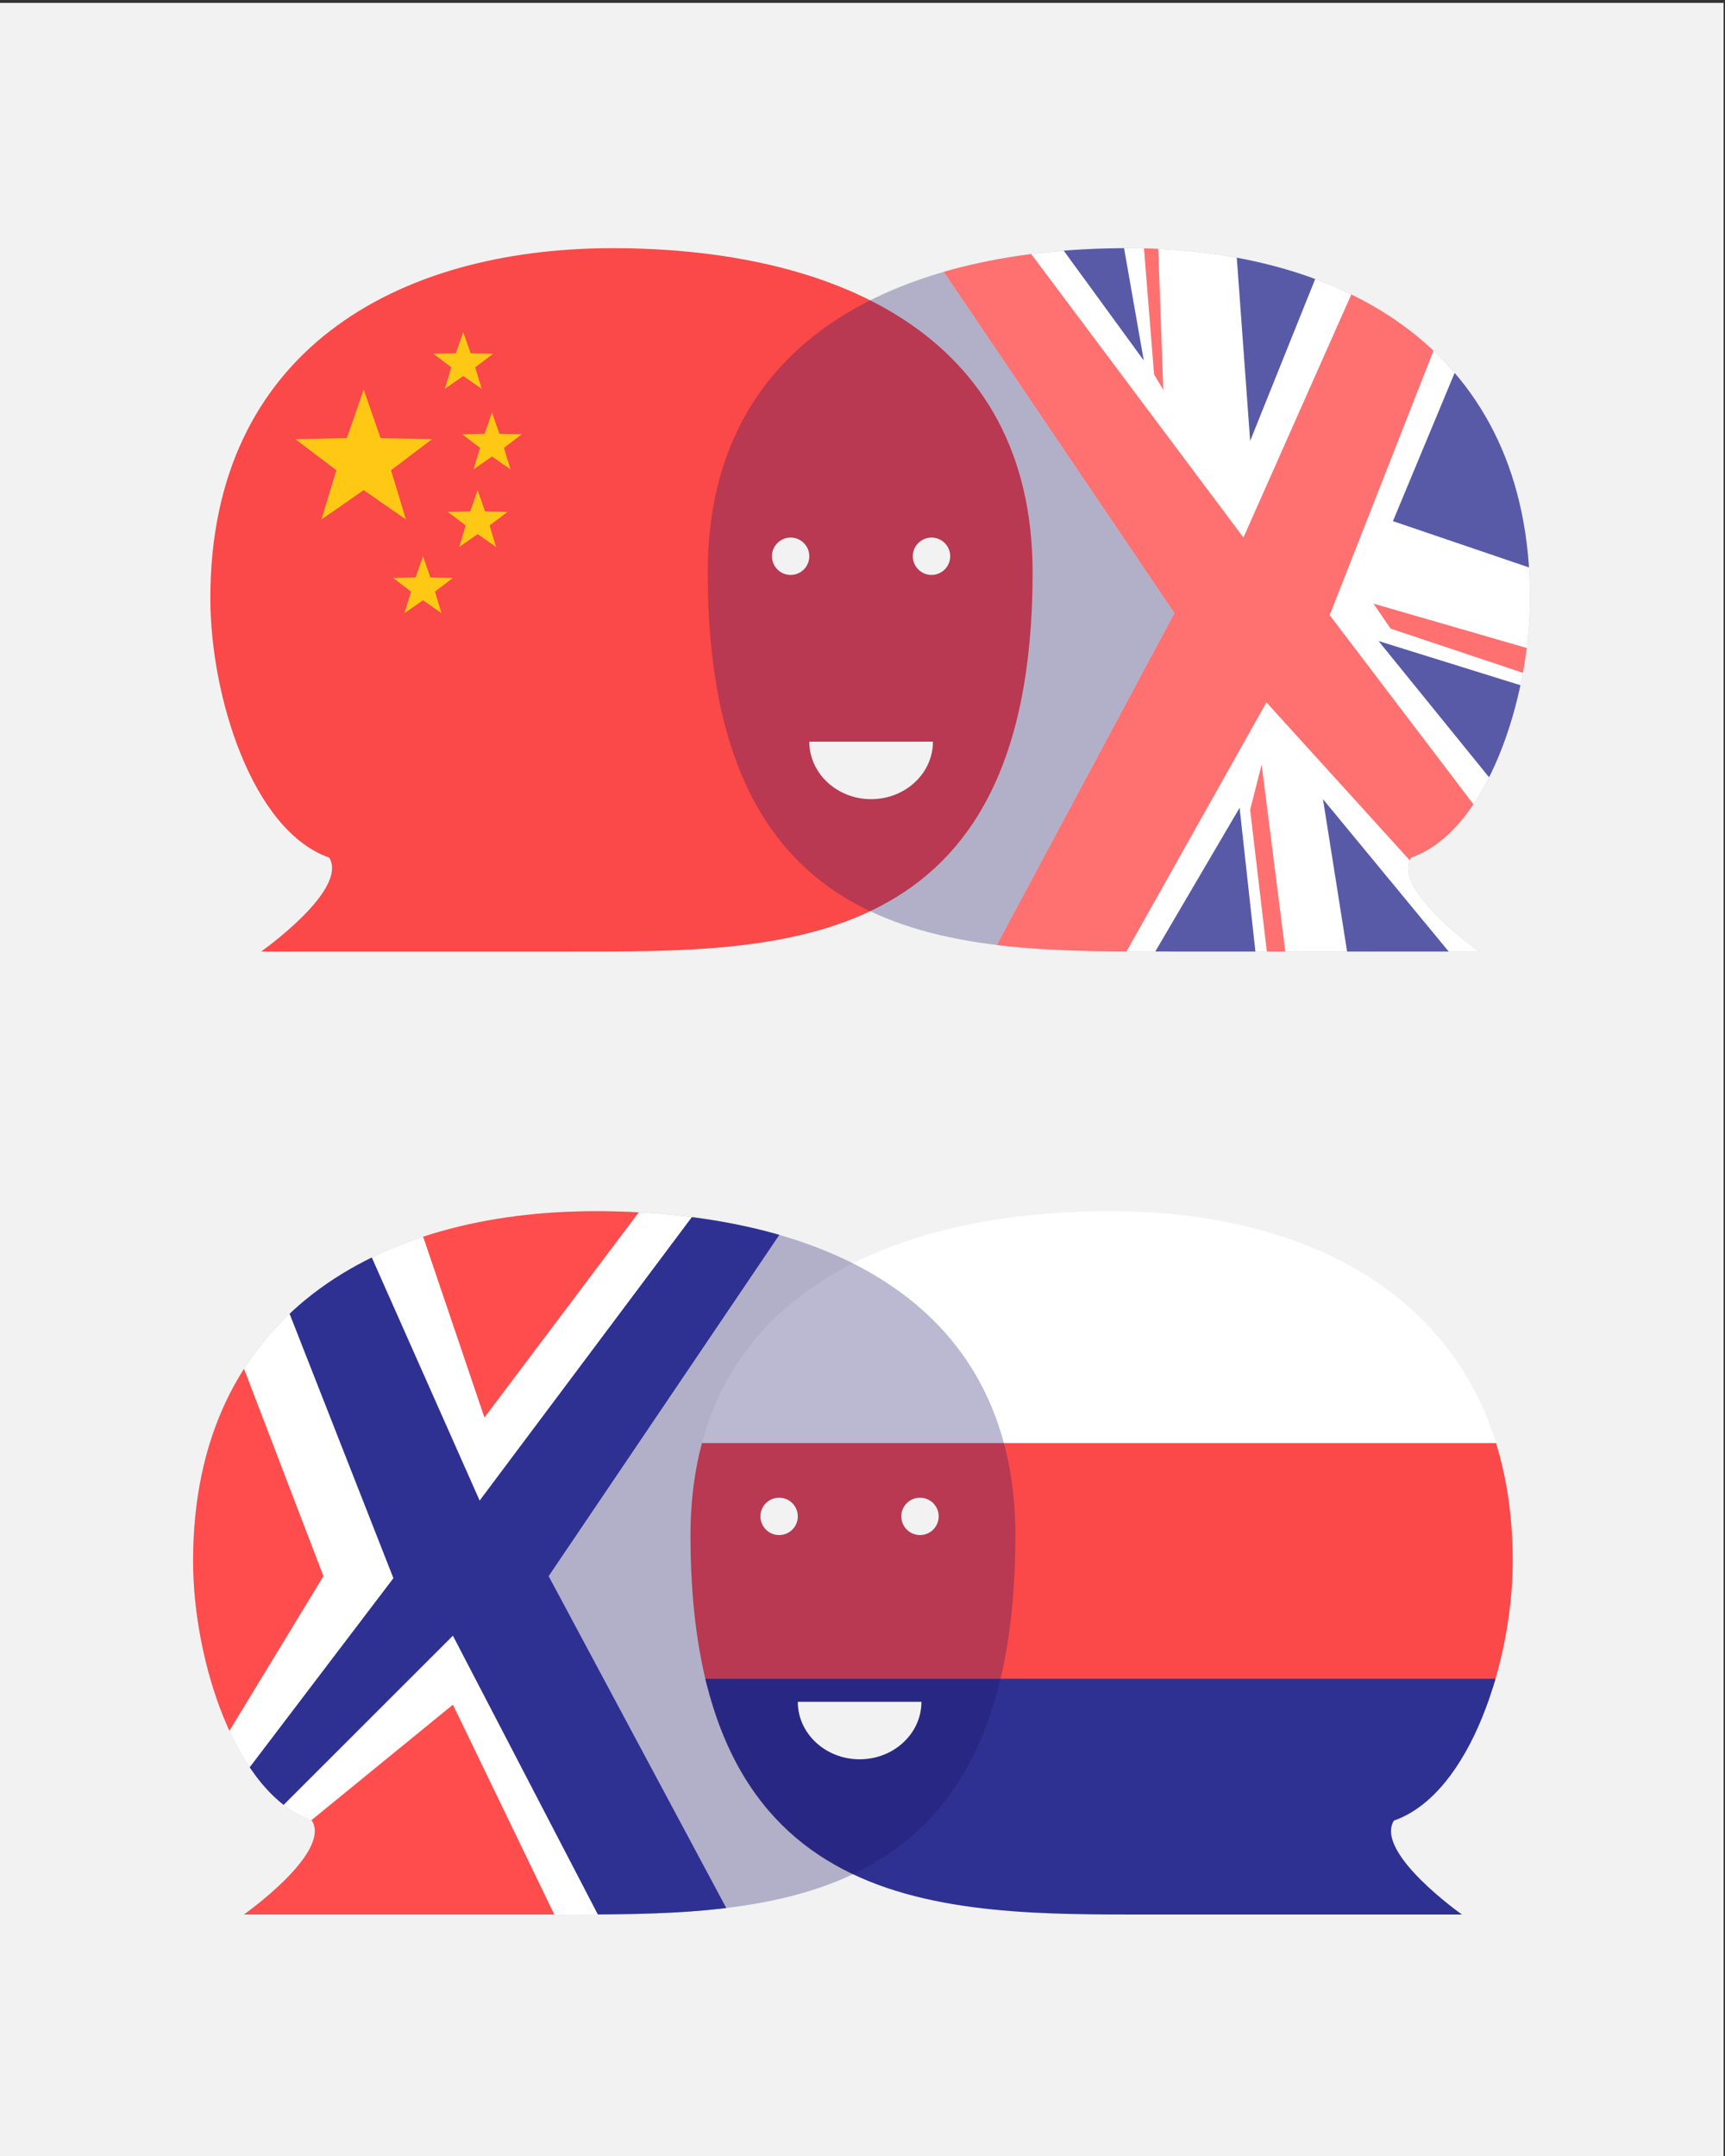 <?xml version="1.0" encoding="utf-8"?>
<!-- Generator: Adobe Illustrator 16.0.0, SVG Export Plug-In . SVG Version: 6.00 Build 0)  -->
<!DOCTYPE svg PUBLIC "-//W3C//DTD SVG 1.1//EN" "http://www.w3.org/Graphics/SVG/1.1/DTD/svg11.dtd">
<svg version="1.1" xmlns="http://www.w3.org/2000/svg" xmlns:xlink="http://www.w3.org/1999/xlink" x="0px" y="0px" width="600px"
	 height="750px" viewBox="0 0 600 750" enable-background="new 0 0 600 750" xml:space="preserve">
<rect x="0" y="0" width="600" height="750" fill="#333333" stroke="none"/>
<g id="Layer_3">
	<rect x="-0.5" y="1" fill="#F2F2F2" width="600" height="750"/>
</g>
<g id="Layer_1">
	<path opacity="0.7" fill="#FF0000" d="M73.167,208.074c0-85.741,64.597-121.741,139.917-121.741S359.167,115,359.167,199.208
		C359.167,333,271.218,331,198.5,331H90.834c0,0,30.5-21.5,23.666-32.666C87.834,289,73.167,242.334,73.167,208.074z"/>
	<path fill="#C69C6D" d="M455.167,302"/>
	<polygon opacity="0.7" fill="#FFFF00" points="126.5,135.5 132.378,152.41 150.276,152.774 136.011,163.59 141.195,180.726 
		126.5,170.5 111.805,180.726 116.989,163.59 102.724,152.774 120.622,152.41 	"/>
	<polygon opacity="0.7" fill="#FFFF00" points="161.127,115.5 163.7,122.899 171.531,123.059 165.289,127.792 167.558,135.29 
		161.127,130.815 154.697,135.29 156.966,127.792 150.724,123.059 158.555,122.899 	"/>
	<polygon opacity="0.7" fill="#FFFF00" points="171.127,143.5 173.7,150.899 181.531,151.059 175.289,155.792 177.558,163.29 
		171.127,158.815 164.697,163.29 166.966,155.792 160.724,151.059 168.555,150.899 	"/>
	<polygon opacity="0.7" fill="#FFFF00" points="166.127,170.5 168.7,177.899 176.531,178.059 170.289,182.792 172.558,190.29 
		166.127,185.815 159.697,190.29 161.966,182.792 155.724,178.059 163.555,177.899 	"/>
	<polygon opacity="0.7" fill="#FFFF00" points="147.127,193.5 149.7,200.899 157.531,201.059 151.289,205.792 153.558,213.29 
		147.127,208.815 140.697,213.29 142.966,205.792 136.724,201.059 144.555,200.899 	"/>
	<g>
		<defs>
			<path id="SVGID_1_" d="M532.167,208.074c0-85.741-64.597-121.741-139.917-121.741c-75.321,0-146.083,28.667-146.083,112.875
				C246.167,333,334.116,331,406.834,331H514.5c0,0-30.5-21.5-23.666-32.666C517.5,289,532.167,242.334,532.167,208.074z"/>
		</defs>
		<clipPath id="SVGID_2_">
			<use xlink:href="#SVGID_1_"  overflow="visible"/>
		</clipPath>
		<path opacity="0.3" clip-path="url(#SVGID_2_)" fill="#1B1464" d="M532.167,208.074c0-85.741-64.597-121.741-139.917-121.741
			c-75.321,0-146.083,28.667-146.083,112.875C246.167,333,334.116,331,406.834,331H514.5c0,0-30.5-21.5-23.666-32.666
			C517.5,289,532.167,242.334,532.167,208.074z"/>
		<path clip-path="url(#SVGID_2_)" fill="#FFFFFF" d="M499.167,309l21.333-18.667l-8.016-10.55
			c12.835-19.127,19.683-48.308,19.683-71.709c0-38.11-12.77-66.385-33.562-86.048l2.562-6.526l-29.333-17.167l-1.822,4.107
			c-22.468-10.981-49.351-16.107-77.762-16.107c-11.366,0-22.62,0.669-33.551,2.068l-9.532-12.735L324.5,89l84,124.29l-63,117.712
			l40.334,10.665l6.004-10.69c5.044,0.025,10.06,0.023,14.996,0.023H514.5c0,0-28.817-20.318-24.141-31.708L499.167,309z"/>
		<g opacity="0.8" clip-path="url(#SVGID_2_)">
			<polygon opacity="0.7" fill="#FF0000" points="345.5,331.002 408.5,213.29 324.5,89 349.167,75.667 432.5,187 471.834,98.333 
				501.167,115.5 462.5,214 520.5,290.333 499.167,309 440.5,244.333 385.834,341.667 			"/>
			<polygon fill="#2E3192" points="401.834,331.002 431.167,281 437.834,341.667 			"/>
			<polygon opacity="0.7" fill="#FF0000" points="442.834,349.667 434.834,281.667 438.834,266 448.834,345 			"/>
			<polygon fill="#2E3192" points="460.167,278 508.834,337 469.5,337 			"/>
			<polygon fill="#2E3192" points="479.5,223 523.834,277.667 535.167,240.333 			"/>
			<polygon opacity="0.7" fill="#FF0000" points="536.5,236.333 483.666,218.668 477.75,210 536.5,227 			"/>
			<polygon fill="#2E3192" points="538.5,199.667 484.5,181.29 511.5,116.395 526.5,144.395 			"/>
			<polygon opacity="0.7" fill="#FF0000" points="395.046,50.738 401.417,130.26 404.621,135.625 401.632,51.775 			"/>
			<polygon fill="#2E3192" points="429.167,75.667 434.834,153.395 460.167,90.333 			"/>
			<polygon fill="#2E3192" points="364.5,79.667 397.834,125.395 389.167,76 			"/>
		</g>
	</g>
	<path fill="#F2F2F2" d="M303,278c11.874,0,21.5-8.954,21.5-20h-43C281.5,269.046,291.126,278,303,278z"/>
	<circle fill="#F2F2F2" cx="275" cy="193.5" r="6.5"/>
	<circle fill="#F2F2F2" cx="324" cy="193.5" r="6.5"/>
</g>
<g id="Layer_2">
	<g>
		<defs>
			<path id="SVGID_3_" d="M526.167,543.074c0-85.74-64.597-121.74-139.917-121.74S240.167,450,240.167,534.209
				C240.167,668,328.116,666,400.834,666H508.5c0,0-30.5-21.5-23.666-32.666C511.5,624,526.167,577.334,526.167,543.074z"/>
		</defs>
		<clipPath id="SVGID_4_">
			<use xlink:href="#SVGID_3_"  overflow="visible"/>
		</clipPath>
		<rect x="232.5" y="408" clip-path="url(#SVGID_4_)" fill="#FFFFFF" width="307" height="94"/>
		<rect x="232.5" y="502" opacity="0.7" clip-path="url(#SVGID_4_)" fill="#FF0000" width="307" height="85"/>
		<rect x="232.5" y="584" clip-path="url(#SVGID_4_)" fill="#2E3192" width="307" height="85"/>
	</g>
	<path fill="#C69C6D" d="M144.167,637"/>
	<g>
		<defs>
			<path id="SVGID_5_" d="M67.167,543.074c0-85.74,64.597-121.74,139.917-121.74c75.321,0,146.083,28.666,146.083,112.875
				C353.167,668,265.218,666,192.5,666H84.834c0,0,30.5-21.5,23.666-32.666C81.834,624,67.167,577.334,67.167,543.074z"/>
		</defs>
		<clipPath id="SVGID_6_">
			<use xlink:href="#SVGID_5_"  overflow="visible"/>
		</clipPath>
		<path opacity="0.3" clip-path="url(#SVGID_6_)" fill="#1B1464" d="M67.167,543.074c0-85.74,64.597-121.74,139.917-121.74
			c75.321,0,146.083,28.666,146.083,112.875C353.167,668,265.218,666,192.5,666H84.834c0,0,30.5-21.5,23.666-32.666
			C81.834,624,67.167,577.334,67.167,543.074z"/>
		<path clip-path="url(#SVGID_6_)" fill="#FFFFFF" d="M108.5,633.334c-26.666-9.334-41.333-56-41.333-90.26
			c0-85.74,64.597-121.74,139.917-121.74c18.964,0,37.638,1.819,54.967,5.883l-87.885,132.117l53.906,106.256
			c-11.966,0.459-23.963,0.41-35.572,0.41H84.834C84.834,666,115.334,644.5,108.5,633.334z"/>
		<g clip-path="url(#SVGID_6_)">
			<polygon fill="#2E3192" points="253.834,666.002 190.834,548.289 274.834,424 250.167,410.666 166.834,522 127.5,433.334 
				98.167,450.5 136.834,549 78.834,625.333 83.5,643 157.531,569 213.5,676.667 			"/>
			<polygon opacity="0.7" fill="#FF0000" points="144.167,421.334 168.5,493.113 230.5,410.666 			"/>
			<polygon opacity="0.7" fill="#FF0000" points="78.834,460.395 112.5,548.289 73.167,613 54.5,528.5 			"/>
			<polygon opacity="0.7" fill="#FF0000" points="157.531,593 86.5,651 67.5,657 72.834,699 151.531,695 181.333,693 201.5,684 			
				"/>
		</g>
	</g>
	<path fill="#F2F2F2" d="M299,612c11.874,0,21.5-8.954,21.5-20h-43C277.5,603.046,287.126,612,299,612z"/>
	<circle fill="#F2F2F2" cx="271" cy="527.5" r="6.5"/>
	<circle fill="#F2F2F2" cx="320" cy="527.5" r="6.5"/>
</g>
</svg>
